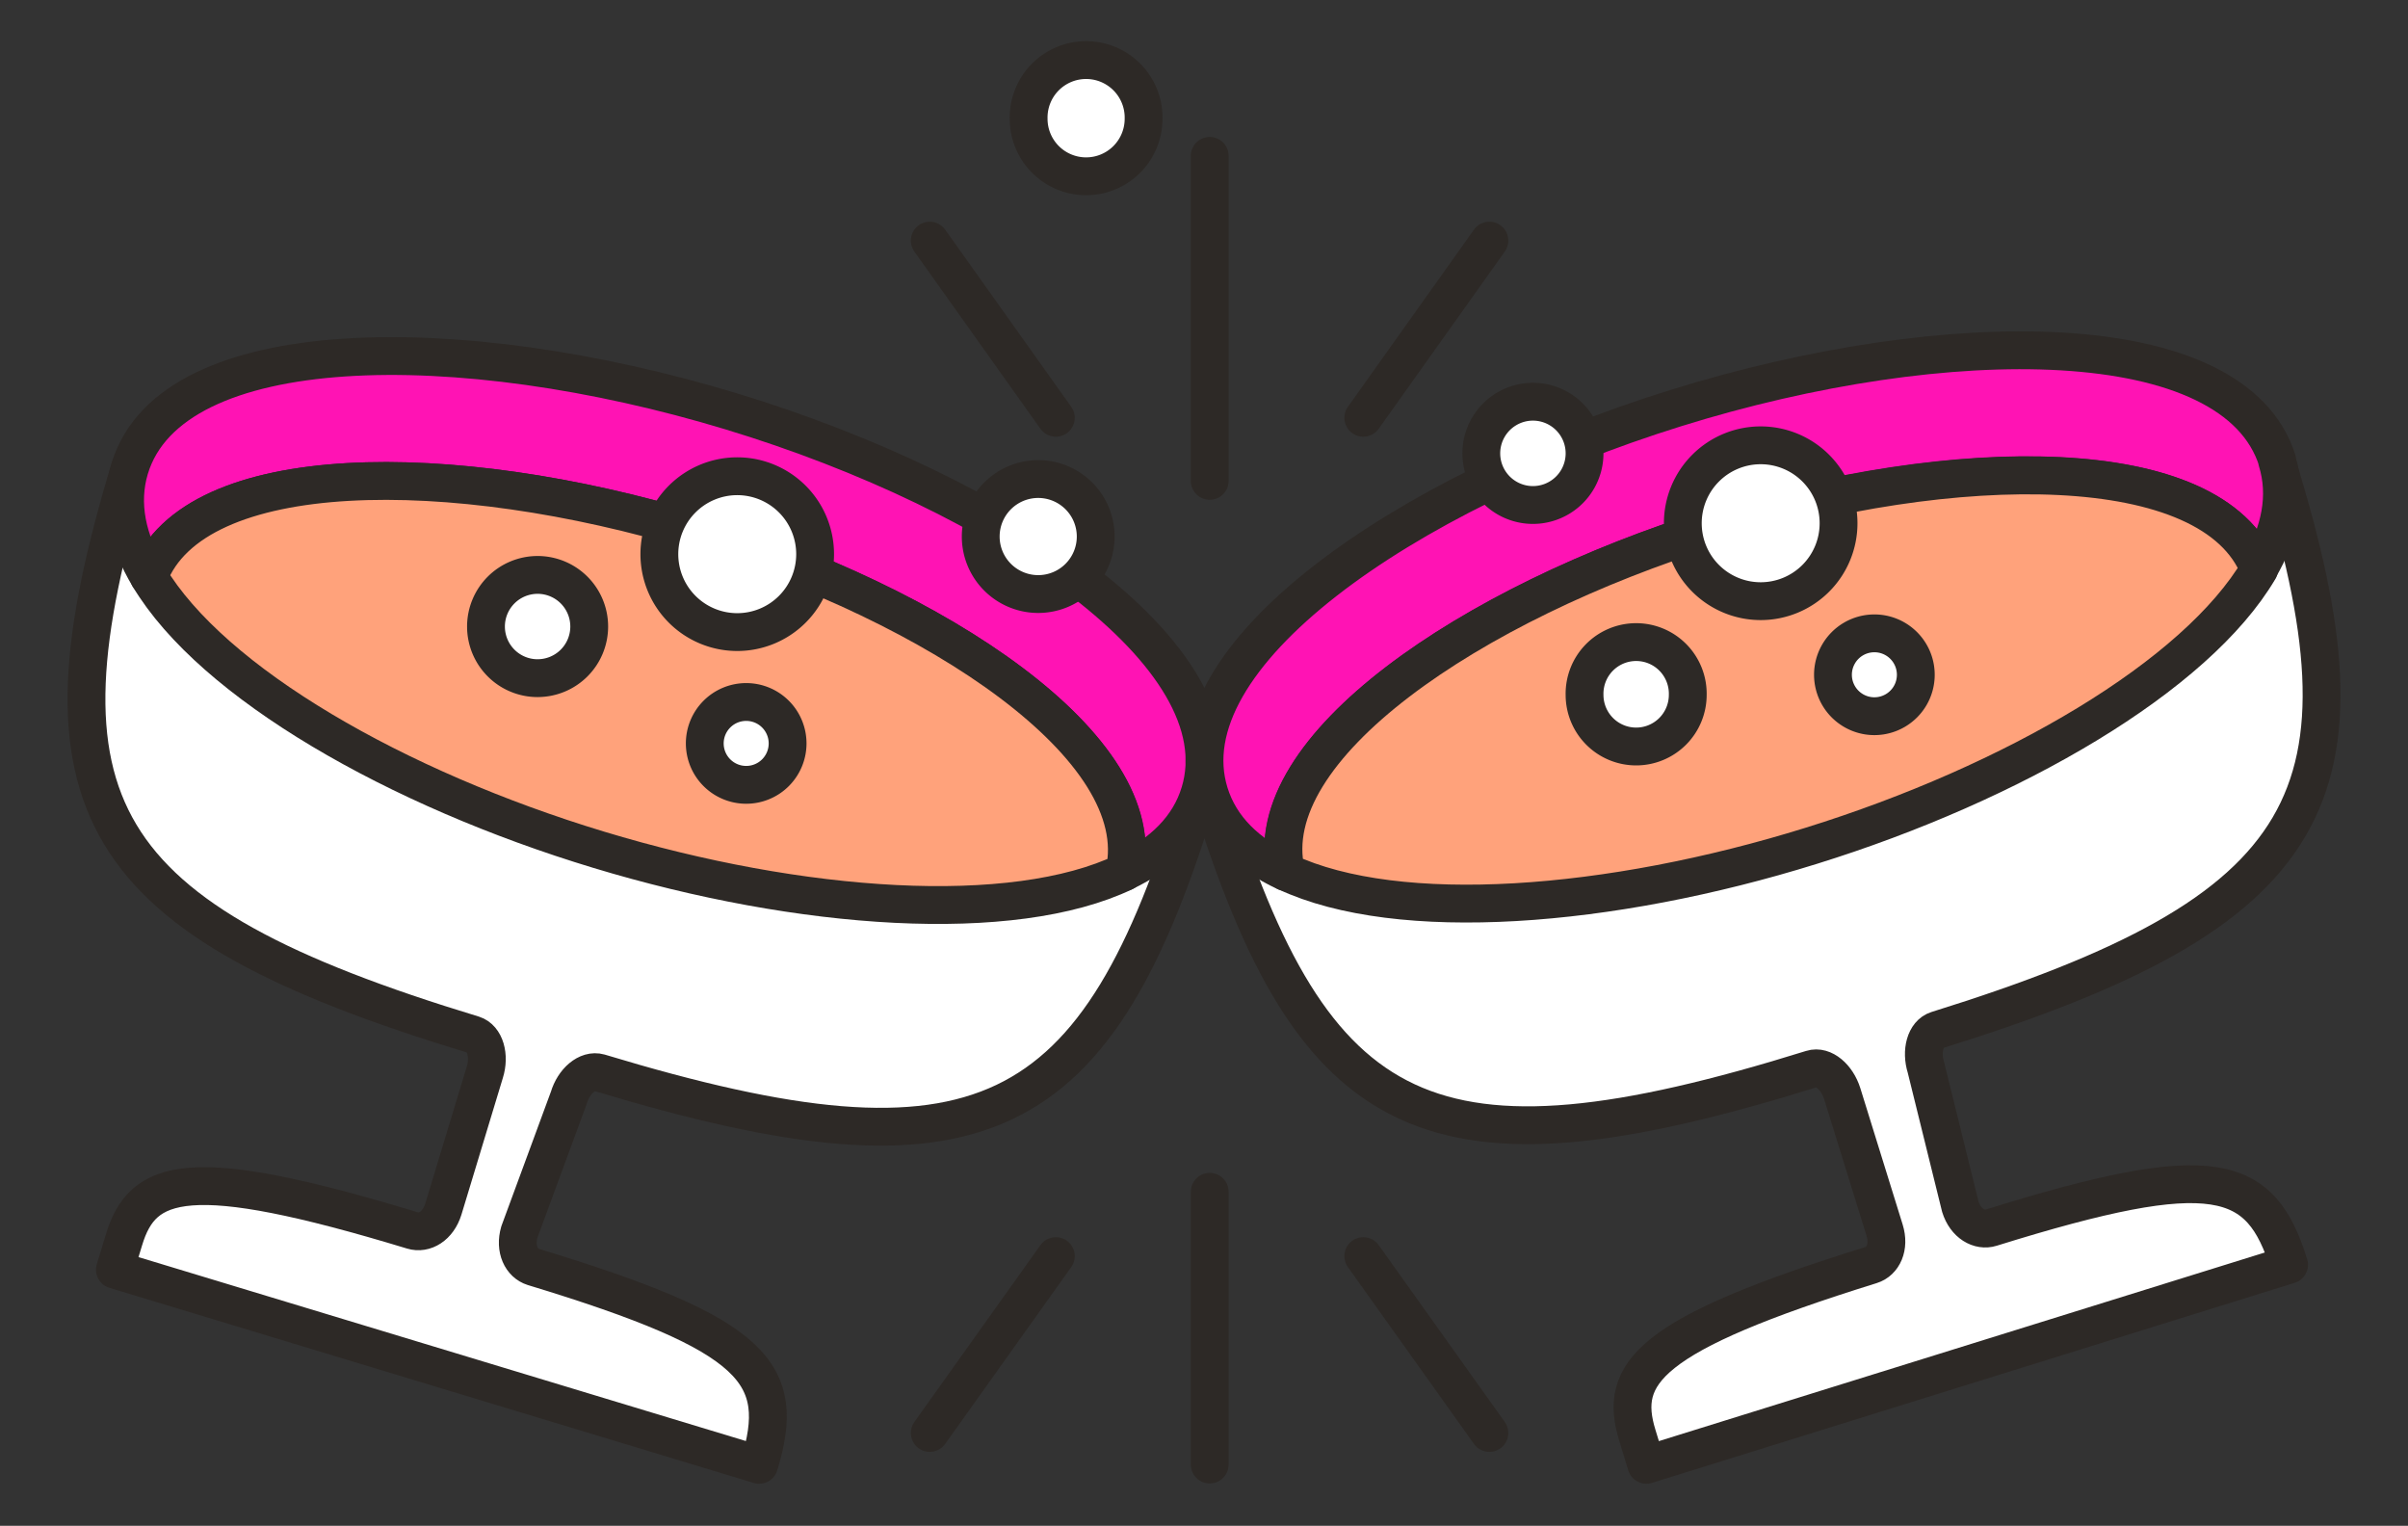 <svg fill="none" height="121" width="191" xmlns="http://www.w3.org/2000/svg"><rect width="100%" height="100%" fill="#333333" stroke="none"/><path d="M10.29 37.154C2.224 63.835 7.25 72.86 37.544 82.055c.931.295 1.323 1.668.907 2.992l-3.285 10.84c-.416 1.348-1.495 1.985-2.45 1.691-17.77-5.395-21.423-4.144-22.893.785l-.711 2.33 51.104 15.473c2.206-7.258-.147-10.299-17.917-15.694-.931-.294-1.495-1.422-1.103-2.771l3.922-10.643c.392-1.324 1.47-2.256 2.426-1.986 30.32 9.171 39.486 4.438 47.575-22.242" fill="#fff"></path><path d="M10.29 37.154C2.224 63.835 7.25 72.86 37.544 82.055c.931.295 1.323 1.668.907 2.992l-3.285 10.84c-.416 1.348-1.495 1.985-2.45 1.691-17.77-5.395-21.423-4.144-22.893.785l-.711 2.33 51.104 15.473c2.206-7.258-.147-10.299-17.917-15.694-.931-.294-1.495-1.422-1.103-2.771l3.922-10.643c.392-1.324 1.47-2.256 2.426-1.986 30.32 9.171 39.486 4.438 47.575-22.242" stroke-width="3" stroke-linejoin="round" stroke-linecap="round" stroke="#2D2926"></path><path d="M95.17 62.854c3.284-10.888-15.663-23.713-37.183-30.236s-44.413-6.352-47.698 4.536c-.833 2.772-.22 5.69 1.52 8.583 3.603-9.392 24.045-9.44 43.31-3.604 19.265 5.836 36.275 17.214 34.045 27.023 3.04-1.446 5.172-3.53 6.005-6.302Z" stroke-width="3" stroke-linejoin="round" stroke-linecap="round" stroke="#2D2926" fill="#FF13B4"></path><path d="M55.12 42.133c-19.266-5.837-39.732-5.788-43.31 3.604 5.048 8.436 19.632 16.798 35.686 21.654 16.03 4.855 32.82 6.008 41.693 1.765 2.206-9.809-14.78-21.187-34.045-27.023h-.025Z" stroke-width="3" stroke-linejoin="round" stroke-linecap="round" stroke="#2D2926" fill="#FFA27B"></path><path d="M42.643 53.78a4.094 4.094 0 0 0 4.093-4.095 4.094 4.094 0 1 0-4.093 4.096ZM59.188 62.241a3.285 3.285 0 0 0 3.284-3.286 3.285 3.285 0 1 0-3.284 3.286ZM82.35 47.11a4.56 4.56 0 0 0 4.56-4.56 4.56 4.56 0 1 0-4.56 4.56ZM86.15 13.98a4.56 4.56 0 0 0 4.558-4.56 4.56 4.56 0 1 0-9.118 0 4.56 4.56 0 0 0 4.56 4.56ZM58.477 50.127a6.178 6.178 0 0 0 6.177-6.18 6.178 6.178 0 0 0-6.177-6.18 6.178 6.178 0 0 0-6.177 6.18 6.178 6.178 0 0 0 6.177 6.18Z" stroke-width="3" stroke-linejoin="round" stroke-linecap="round" stroke="#2D2926" fill="#fff"></path><path d="M95.953 62.903c8.26 26.607 17.501 31.291 47.747 21.874.931-.294 2.01.638 2.426 1.962l3.358 10.815c.417 1.348-.122 2.476-1.078 2.771-17.746 5.517-20.05 8.583-18.53 13.512l.711 2.329 50.981-15.866c-2.255-7.258-5.907-8.46-23.628-2.943-.931.295-2.034-.318-2.451-1.667l-2.72-11.01c-.417-1.325-.049-2.698.882-2.993 30.246-9.416 35.197-18.49 26.913-45.096" fill="#fff"></path><path d="M95.953 62.903c8.26 26.607 17.501 31.291 47.747 21.874.931-.294 2.01.638 2.426 1.962l3.358 10.815c.417 1.348-.122 2.476-1.078 2.771-17.746 5.517-20.05 8.583-18.53 13.512l.711 2.329 50.981-15.866c-2.255-7.258-5.907-8.46-23.628-2.943-.931.295-2.034-.318-2.451-1.667l-2.72-11.01c-.417-1.325-.049-2.698.882-2.993 30.246-9.416 35.197-18.49 26.913-45.096" stroke-width="3" stroke-linejoin="round" stroke-linecap="round" stroke="#2D2926"></path><path d="M180.637 36.541c-3.382-10.863-26.251-10.863-47.746-4.168-21.472 6.694-40.32 19.667-36.962 30.53.858 2.771 2.99 4.831 6.054 6.253-2.28-9.784 14.608-21.31 33.849-27.293 19.241-5.984 39.682-6.082 43.334 3.261 1.716-2.918 2.304-5.812 1.447-8.583h.024Z" stroke-width="3" stroke-linejoin="round" stroke-linecap="round" stroke="#2D2926" fill="#FF13B4"></path><path d="M135.857 41.863c-19.241 5.983-36.129 17.484-33.849 27.293 8.921 4.17 25.687 2.894 41.667-2.084 16.006-4.978 30.516-13.438 35.516-21.923-3.677-9.368-24.118-9.245-43.334-3.262v-.024Z" stroke-width="3" stroke-linejoin="round" stroke-linecap="round" stroke="#2D2926" fill="#FFA27B"></path><path d="M129.778 59.2a4.094 4.094 0 0 0 4.093-4.095 4.094 4.094 0 1 0-8.186 0 4.094 4.094 0 0 0 4.093 4.095ZM121.591 40.048a4.095 4.095 0 1 0-.001-8.19 4.095 4.095 0 0 0 .001 8.19ZM148.676 56.797a3.285 3.285 0 1 0-.003-6.57 3.285 3.285 0 0 0 .003 6.57ZM139.656 47.675a6.178 6.178 0 0 0 6.176-6.18 6.178 6.178 0 0 0-6.176-6.18 6.178 6.178 0 0 0-6.177 6.18 6.178 6.178 0 0 0 6.177 6.18Z" stroke-width="3" stroke-linejoin="round" stroke-linecap="round" stroke="#2D2926" fill="#fff"></path><path d="M95.953 38.135V12.362M73.747 19.081l10 14.052M118.136 19.081l-10.001 14.052M95.953 94.513v21.629M118.136 113.64l-10.001-14.026M73.747 113.64l10-14.026" stroke-width="3" stroke-linejoin="round" stroke-linecap="round" stroke="#2D2926"></path></svg>
